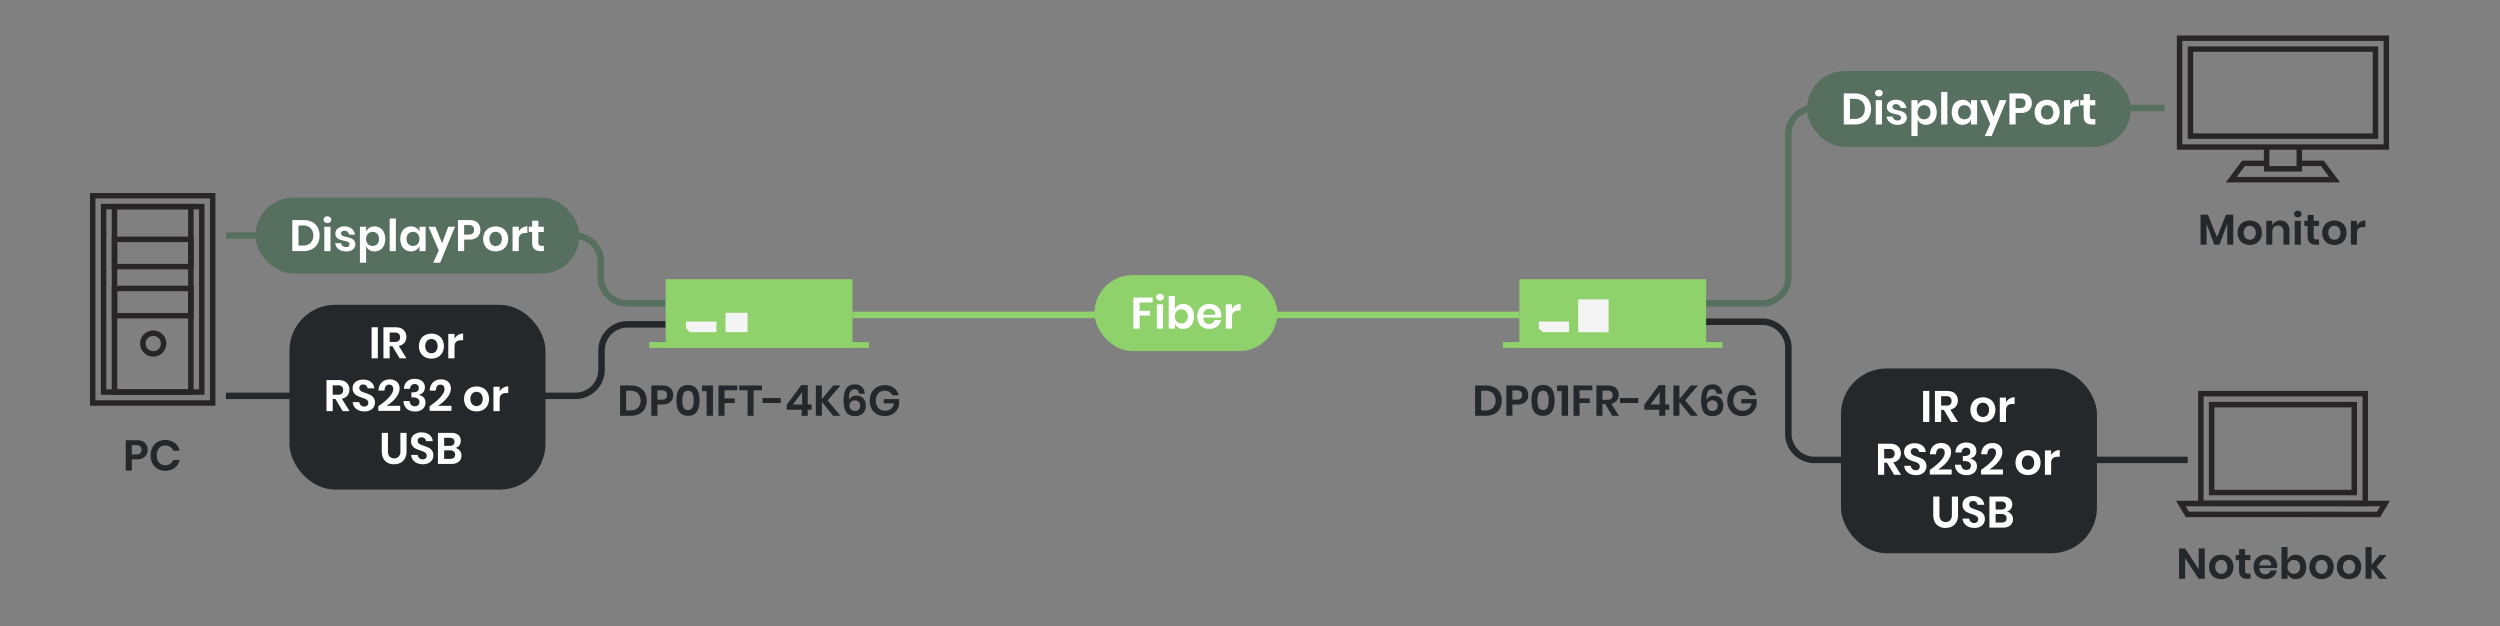 <svg xmlns="http://www.w3.org/2000/svg" xmlns:xlink="http://www.w3.org/1999/xlink" width="1920" height="480.942" viewBox="0 0 1920 480.942">
  <rect x="0" y="0" width="1920" height="480.942" fill="#808080" stroke="none"/>
  <defs>
    <clipPath id="clip-DP01F-4K6G_Diagram_V1.0">
      <rect width="1920" height="480.942"/>
    </clipPath>
  </defs>
  <g id="DP01F-4K6G_Diagram_V1.0" clip-path="url(#clip-DP01F-4K6G_Diagram_V1.0)">
    <g id="圖層_1" data-name="圖層 1">
      <g id="Group_7198" data-name="Group 7198">
        <path id="Path_10004" data-name="Path 10004" d="M1693.248,444.53H1688.6l-10.428-15.841V444.53h-4.653v-23.3h4.653L1688.6,437.2V421.231h4.652Z" fill="#25282a"/>
        <path id="Path_10005" data-name="Path 10005" d="M1710.723,427.138a8.2,8.2,0,0,1,3.348,3.251,10.8,10.8,0,0,1,0,9.982,8.335,8.335,0,0,1-3.348,3.25,10.692,10.692,0,0,1-9.6,0,8.33,8.33,0,0,1-3.349-3.25,10.811,10.811,0,0,1,0-9.982,8.2,8.2,0,0,1,3.349-3.251,10.837,10.837,0,0,1,9.6,0Zm-8.1,4.273a6.521,6.521,0,0,0,0,7.954,4.659,4.659,0,0,0,6.6,0,6.525,6.525,0,0,0,0-7.954,4.662,4.662,0,0,0-6.6,0Z" fill="#25282a"/>
        <path id="Path_10006" data-name="Path 10006" d="M1728.36,440.536v3.994h-2.442a6.757,6.757,0,0,1-4.7-1.486q-1.633-1.485-1.634-4.95v-7.92h-2.541v-3.927h2.541v-4.521h4.653v4.521h4.092v3.927h-4.092v7.986a2.57,2.57,0,0,0,.529,1.848,2.46,2.46,0,0,0,1.781.528Z" fill="#25282a"/>
        <path id="Path_10007" data-name="Path 10007" d="M1748.721,436.28h-13.4a5.037,5.037,0,0,0,1.32,3.6,4.244,4.244,0,0,0,3.036,1.156,4.409,4.409,0,0,0,2.69-.793,3.512,3.512,0,0,0,1.369-2.145h4.917a7.878,7.878,0,0,1-1.551,3.432,8.117,8.117,0,0,1-3.052,2.377,10.462,10.462,0,0,1-8.894-.282,7.978,7.978,0,0,1-3.234-3.25,11.371,11.371,0,0,1,0-9.982,7.856,7.856,0,0,1,3.234-3.251,9.858,9.858,0,0,1,4.752-1.122,9.644,9.644,0,0,1,4.736,1.122,7.907,7.907,0,0,1,3.134,3.086,8.948,8.948,0,0,1,1.106,4.472A8.818,8.818,0,0,1,1748.721,436.28Zm-5.693-5.446a4.468,4.468,0,0,0-3.118-1.155,4.575,4.575,0,0,0-3.168,1.155,4.728,4.728,0,0,0-1.419,3.4h8.877A4.1,4.1,0,0,0,1743.028,430.834Z" fill="#25282a"/>
        <path id="Path_10008" data-name="Path 10008" d="M1767.267,427.138a7.581,7.581,0,0,1,2.887,3.251,12.546,12.546,0,0,1,0,10,7.575,7.575,0,0,1-2.887,3.251,7.859,7.859,0,0,1-4.159,1.122,6.867,6.867,0,0,1-3.943-1.105,6.044,6.044,0,0,1-2.326-2.954v3.829h-4.653V420.11h4.653v9.932a5.963,5.963,0,0,1,2.326-2.937,6.944,6.944,0,0,1,3.943-1.089A7.868,7.868,0,0,1,1767.267,427.138Zm-9.091,4.372a6.127,6.127,0,0,0,0,7.723,5,5,0,0,0,6.978.033,5.436,5.436,0,0,0,1.321-3.878,5.5,5.5,0,0,0-1.321-3.894,4.551,4.551,0,0,0-3.5-1.419A4.6,4.6,0,0,0,1758.176,431.51Z" fill="#25282a"/>
        <path id="Path_10009" data-name="Path 10009" d="M1787.743,427.138a8.215,8.215,0,0,1,3.35,3.251,10.819,10.819,0,0,1,0,9.982,8.346,8.346,0,0,1-3.35,3.25,10.688,10.688,0,0,1-9.6,0,8.326,8.326,0,0,1-3.35-3.25,10.8,10.8,0,0,1,0-9.982,8.2,8.2,0,0,1,3.35-3.251,10.833,10.833,0,0,1,9.6,0Zm-8.1,4.273a6.521,6.521,0,0,0,0,7.954,4.659,4.659,0,0,0,6.6,0,6.521,6.521,0,0,0,0-7.954,4.662,4.662,0,0,0-6.6,0Z" fill="#25282a"/>
        <path id="Path_10010" data-name="Path 10010" d="M1808.863,427.138a8.215,8.215,0,0,1,3.35,3.251,10.812,10.812,0,0,1,0,9.982,8.346,8.346,0,0,1-3.35,3.25,10.69,10.69,0,0,1-9.6,0,8.345,8.345,0,0,1-3.35-3.25,10.811,10.811,0,0,1,0-9.982,8.213,8.213,0,0,1,3.35-3.251,10.835,10.835,0,0,1,9.6,0Zm-8.1,4.273a6.518,6.518,0,0,0,0,7.954,4.658,4.658,0,0,0,6.6,0,6.518,6.518,0,0,0,0-7.954,4.661,4.661,0,0,0-6.6,0Z" fill="#25282a"/>
        <path id="Path_10011" data-name="Path 10011" d="M1827.426,444.53l-6.039-7.987v7.987h-4.654V420.11h4.654v13.727l6.006-7.59h5.51l-7.688,9.108,7.887,9.175Z" fill="#25282a"/>
      </g>
      <g id="Group_7199" data-name="Group 7199">
        <path id="Path_10012" data-name="Path 10012" d="M101.226,352.757V361.4H96.573v-23.3h8.481q4.125,0,6.22,1.98a7.048,7.048,0,0,1,2.1,5.379,6.856,6.856,0,0,1-2.162,5.314,8.794,8.794,0,0,1-6.154,1.979Zm7.424-7.293a3.543,3.543,0,0,0-.957-2.673,4.413,4.413,0,0,0-3.134-.924h-3.333v7.161h3.333Q108.65,349.028,108.65,345.464Z" fill="#25282a"/>
        <path id="Path_10013" data-name="Path 10013" d="M134.16,340.118a10.616,10.616,0,0,1,3.795,6.1h-4.884a6.4,6.4,0,0,0-2.36-2.97,6.678,6.678,0,0,0-3.844-1.089,6.075,6.075,0,0,0-5.643,3.564,10.144,10.144,0,0,0,0,8.019,6.075,6.075,0,0,0,5.643,3.564,6.67,6.67,0,0,0,3.844-1.089,6.4,6.4,0,0,0,2.36-2.97h4.884a10.615,10.615,0,0,1-3.795,6.106,12.56,12.56,0,0,1-13.118.742,10.219,10.219,0,0,1-3.96-4.208,14.209,14.209,0,0,1,0-12.309,10.269,10.269,0,0,1,3.943-4.208,12.588,12.588,0,0,1,13.135.743Z" fill="#25282a"/>
      </g>
      <g id="Group_7200" data-name="Group 7200">
        <path id="Path_10014" data-name="Path 10014" d="M495.253,313.759a10.1,10.1,0,0,1-4.208,4.108,13.733,13.733,0,0,1-6.55,1.469h-8.283v-23.3h8.283a14.006,14.006,0,0,1,6.55,1.436,9.936,9.936,0,0,1,4.208,4.059,13.594,13.594,0,0,1,0,12.226Zm-5.33-.56a8.527,8.527,0,0,0,0-11.122,8.07,8.07,0,0,0-5.824-1.98h-3.234v15.081H484.1A8.074,8.074,0,0,0,489.923,313.2Z" fill="#25282a"/>
        <path id="Path_10015" data-name="Path 10015" d="M504.855,310.69v8.646H500.2v-23.3h8.481q4.125,0,6.22,1.98A7.046,7.046,0,0,1,517,303.4a6.854,6.854,0,0,1-2.162,5.313,8.785,8.785,0,0,1-6.154,1.98Zm7.425-7.293a3.547,3.547,0,0,0-.957-2.673,4.414,4.414,0,0,0-3.135-.924h-3.333v7.161h3.333Q512.28,306.961,512.28,303.4Z" fill="#25282a"/>
        <path id="Path_10016" data-name="Path 10016" d="M519.475,307.49q0-11.814,8.91-11.815,4.718,0,6.8,3.168t2.079,8.647q0,5.51-2.079,8.678t-6.8,3.168Q519.473,319.336,519.475,307.49Zm13.2,0a13.726,13.726,0,0,0-.875-5.5,4.018,4.018,0,0,0-6.864,0,17.816,17.816,0,0,0,0,11.023,4.015,4.015,0,0,0,6.864,0A13.821,13.821,0,0,0,532.675,307.49Z" fill="#25282a"/>
        <path id="Path_10017" data-name="Path 10017" d="M539.175,300.395v-4.357h8.383v23.3h-4.885V300.395Z" fill="#25282a"/>
        <path id="Path_10018" data-name="Path 10018" d="M566.235,296.038v3.7h-9.8v6.236h7.854v3.564h-7.854v9.8h-4.653v-23.3Z" fill="#25282a"/>
        <path id="Path_10019" data-name="Path 10019" d="M585.209,296.038v3.7h-6.435v19.6h-4.652v-19.6h-6.4v-3.7Z" fill="#25282a"/>
        <path id="Path_10020" data-name="Path 10020" d="M599.631,305.641V309.5H585.6v-3.861Z" fill="#25282a"/>
        <path id="Path_10021" data-name="Path 10021" d="M604.218,314.651v-3.862l11.153-15.015h4.983v14.85h3.037v4.027h-3.037v4.685h-4.686v-4.685Zm11.813-13.432-7.061,9.4h7.061Z" fill="#25282a"/>
        <path id="Path_10022" data-name="Path 10022" d="M635.6,307.49l9.866,11.846h-5.643l-8.613-10.659v10.659h-4.652v-23.3h4.652V306.5l8.646-10.461h5.61Z" fill="#25282a"/>
        <path id="Path_10023" data-name="Path 10023" d="M656.324,298.942a3.534,3.534,0,0,0-3.366,2.03q-1.058,2.03-.924,6.353A4.622,4.622,0,0,1,654.1,304.8a6.712,6.712,0,0,1,3.581-.939,6.955,6.955,0,0,1,5.3,2.029,8.027,8.027,0,0,1,1.931,5.758,8.755,8.755,0,0,1-.925,4.093,6.7,6.7,0,0,1-2.755,2.8,8.966,8.966,0,0,1-4.438,1.023q-5.084,0-7-3.151t-1.914-8.7q0-6.367,2.062-9.437t6.683-3.07a7.05,7.05,0,0,1,5.412,2.013,8.32,8.32,0,0,1,2.145,5.148h-4.356Q659.294,298.942,656.324,298.942ZM653.5,314.369a4,4,0,0,0,3.152,1.206,3.833,3.833,0,0,0,2.838-1.057,3.972,3.972,0,0,0,1.056-2.937,4.072,4.072,0,0,0-1.073-3.036,3.936,3.936,0,0,0-2.887-1.055,4.516,4.516,0,0,0-2.938.989,3.442,3.442,0,0,0-1.22,2.838A4.416,4.416,0,0,0,653.5,314.369Z" fill="#25282a"/>
        <path id="Path_10024" data-name="Path 10024" d="M686.519,297.9a9.35,9.35,0,0,1,3.6,5.66h-4.885a5.54,5.54,0,0,0-2.194-2.526,6.542,6.542,0,0,0-3.547-.94,6.824,6.824,0,0,0-3.564.925,6.233,6.233,0,0,0-2.409,2.639,8.889,8.889,0,0,0-.858,4.027,7.909,7.909,0,0,0,1.963,5.709,7.086,7.086,0,0,0,5.362,2.045,6.543,6.543,0,0,0,4.307-1.485,6.9,6.9,0,0,0,2.327-4.125H678.73V306.5h11.782v4.488a10.967,10.967,0,0,1-1.931,4.257,10.385,10.385,0,0,1-3.762,3.119,11.689,11.689,0,0,1-5.329,1.171,11.967,11.967,0,0,1-6.055-1.5,10.344,10.344,0,0,1-4.06-4.191,13.907,13.907,0,0,1,0-12.309,10.486,10.486,0,0,1,4.043-4.208,11.786,11.786,0,0,1,6.039-1.518A11.476,11.476,0,0,1,686.519,297.9Z" fill="#25282a"/>
      </g>
      <g id="Group_7201" data-name="Group 7201">
        <rect id="Rectangle_4106" data-name="Rectangle 4106" width="512.1" height="5" transform="translate(654.73 239.349)" fill="#8fd16a"/>
      </g>
      <g id="Group_7204" data-name="Group 7204">
        <g id="Group_7202" data-name="Group 7202">
          <rect id="Rectangle_4107" data-name="Rectangle 4107" width="140.422" height="58.325" rx="29.162" transform="translate(840.569 211.282)" fill="#8fd16a"/>
        </g>
        <g id="CAT5e-2" style="isolation: isolate">
          <g id="Group_7203" data-name="Group 7203" style="isolation: isolate">
            <path id="Path_10025" data-name="Path 10025" d="M885.268,228.519V232.3H875.23v6.387h8.043v3.649H875.23v10.037h-4.764V228.519Z" fill="#fff"/>
            <path id="Path_10026" data-name="Path 10026" d="M888.748,226.407a3.481,3.481,0,0,1,4.258,0,2.406,2.406,0,0,1,.811,1.876,2.366,2.366,0,0,1-.811,1.841,3.481,3.481,0,0,1-4.258,0,2.362,2.362,0,0,1-.811-1.841A2.4,2.4,0,0,1,888.748,226.407Zm4.494,7.249v18.721h-4.764V233.656Z" fill="#fff"/>
            <path id="Path_10027" data-name="Path 10027" d="M913.011,234.568a7.764,7.764,0,0,1,2.957,3.329,12.837,12.837,0,0,1,0,10.239,7.759,7.759,0,0,1-2.957,3.329,8.043,8.043,0,0,1-4.258,1.149,7.031,7.031,0,0,1-4.038-1.132,6.194,6.194,0,0,1-2.382-3.025v3.92h-4.765V227.37h4.765v10.171a6.11,6.11,0,0,1,2.382-3.007,7.115,7.115,0,0,1,4.038-1.115A8.043,8.043,0,0,1,913.011,234.568Zm-9.31,4.477a6.277,6.277,0,0,0,0,7.908,5.122,5.122,0,0,0,7.148.034,5.569,5.569,0,0,0,1.351-3.971,5.627,5.627,0,0,0-1.351-3.987,4.666,4.666,0,0,0-3.582-1.454A4.718,4.718,0,0,0,903.7,239.045Z" fill="#fff"/>
            <path id="Path_10028" data-name="Path 10028" d="M937.849,243.929h-13.72a5.158,5.158,0,0,0,1.351,3.683,4.35,4.35,0,0,0,3.11,1.183,4.512,4.512,0,0,0,2.754-.811,3.592,3.592,0,0,0,1.4-2.2h5.035a8.055,8.055,0,0,1-1.588,3.515,8.294,8.294,0,0,1-3.126,2.433,10.706,10.706,0,0,1-9.107-.287,8.205,8.205,0,0,1-3.312-3.329,11.641,11.641,0,0,1,0-10.222,8.068,8.068,0,0,1,3.312-3.329,10.081,10.081,0,0,1,4.866-1.149,9.868,9.868,0,0,1,4.85,1.149,8.1,8.1,0,0,1,3.21,3.16,9.247,9.247,0,0,1,.963,6.2Zm-5.829-5.576a4.578,4.578,0,0,0-3.194-1.183,4.684,4.684,0,0,0-3.244,1.183,4.845,4.845,0,0,0-1.453,3.48h9.091A4.2,4.2,0,0,0,932.02,238.353Z" fill="#fff"/>
            <path id="Path_10029" data-name="Path 10029" d="M948.933,234.416a7.362,7.362,0,0,1,3.852-1.031v5.1H951.4q-5.238,0-5.237,4.865v9.023H941.4V233.656h4.765v3.582A7.828,7.828,0,0,1,948.933,234.416Z" fill="#fff"/>
          </g>
        </g>
      </g>
      <g id="Group_7205" data-name="Group 7205">
        <path id="Path_10030" data-name="Path 10030" d="M1715.128,164.855v23.034h-4.62V171.818l-5.906,16.071h-4.027l-5.907-16.006v16.006h-4.652V164.855h5.642l7,17.325,6.864-17.325Z" fill="#25282a"/>
        <path id="Path_10031" data-name="Path 10031" d="M1732.6,170.5a8.207,8.207,0,0,1,3.349,3.251,10.814,10.814,0,0,1,0,9.983,8.351,8.351,0,0,1-3.349,3.25,10.7,10.7,0,0,1-9.6,0,8.359,8.359,0,0,1-3.35-3.25,10.821,10.821,0,0,1,0-9.983A8.214,8.214,0,0,1,1723,170.5a10.837,10.837,0,0,1,9.6,0Zm-8.1,4.274a6.516,6.516,0,0,0,0,7.953,4.659,4.659,0,0,0,6.6,0,6.52,6.52,0,0,0,0-7.953,4.662,4.662,0,0,0-6.6,0Z" fill="#25282a"/>
        <path id="Path_10032" data-name="Path 10032" d="M1756.41,171.421a8.4,8.4,0,0,1,1.881,5.841v10.627h-4.619v-10.1a4.773,4.773,0,0,0-1.122-3.381,3.989,3.989,0,0,0-3.07-1.206,4.1,4.1,0,0,0-3.167,1.288,5.253,5.253,0,0,0-1.188,3.7v9.7h-4.653V169.607h4.653v3.663a5.813,5.813,0,0,1,2.393-2.888,7.107,7.107,0,0,1,3.843-1.04A6.472,6.472,0,0,1,1756.41,171.421Z" fill="#25282a"/>
        <path id="Path_10033" data-name="Path 10033" d="M1762.647,162.528a3.4,3.4,0,0,1,4.158,0,2.348,2.348,0,0,1,.793,1.832,2.314,2.314,0,0,1-.793,1.8,3.407,3.407,0,0,1-4.158,0,2.313,2.313,0,0,1-.792-1.8A2.347,2.347,0,0,1,1762.647,162.528Zm4.389,7.079v18.282h-4.653V169.607Z" fill="#25282a"/>
        <path id="Path_10034" data-name="Path 10034" d="M1781.028,183.9v3.993h-2.442a6.76,6.76,0,0,1-4.7-1.485q-1.633-1.487-1.634-4.951v-7.919h-2.541v-3.927h2.541v-4.522h4.653v4.522h4.092v3.927H1776.9v7.986a2.567,2.567,0,0,0,.529,1.847,2.46,2.46,0,0,0,1.781.529Z" fill="#25282a"/>
        <path id="Path_10035" data-name="Path 10035" d="M1797.61,170.5a8.207,8.207,0,0,1,3.35,3.251,10.813,10.813,0,0,1,0,9.983,8.352,8.352,0,0,1-3.35,3.25,10.7,10.7,0,0,1-9.6,0,8.346,8.346,0,0,1-3.35-3.25,10.814,10.814,0,0,1,0-9.983,8.2,8.2,0,0,1,3.35-3.251,10.833,10.833,0,0,1,9.6,0Zm-8.1,4.274a6.52,6.52,0,0,0,0,7.953,4.659,4.659,0,0,0,6.6,0,6.52,6.52,0,0,0,0-7.953,4.662,4.662,0,0,0-6.6,0Z" fill="#25282a"/>
        <path id="Path_10036" data-name="Path 10036" d="M1812.84,170.349a7.189,7.189,0,0,1,3.762-1.007v4.983h-1.354q-5.115,0-5.114,4.752v8.812h-4.654V169.607h4.654v3.5A7.641,7.641,0,0,1,1812.84,170.349Z" fill="#25282a"/>
      </g>
      <g id="Group_7208" data-name="Group 7208">
        <g id="Group_7206" data-name="Group 7206">
          <path id="Path_10037" data-name="Path 10037" d="M1834.8,115.012V27.254h-162.98v87.758h66.864v8.358h-16.716l-12.537,16.715h87.758L1784.65,123.37h-16.716v-8.358Zm-91.937,0h20.9v12.537h-20.9Zm39.7,12.537,6.268,8.357h-71.042l6.268-8.357h14.627v4.178h29.252v-4.178Zm-16.716-16.716H1676v-79.4h154.622v79.4Z" fill="#272525"/>
        </g>
        <g id="Group_7207" data-name="Group 7207">
          <path id="Path_10038" data-name="Path 10038" d="M1826.44,35.611H1680.176v71.043H1826.44Zm-4.179,66.864H1684.355V39.79h137.906Z" fill="#272525"/>
        </g>
      </g>
      <g id="Group_7211" data-name="Group 7211">
        <g id="Group_7209" data-name="Group 7209">
          <path id="Path_10039" data-name="Path 10039" d="M441.978,306.5H173.443v-5H441.978a17.52,17.52,0,0,0,17.5-17.5V269.075a22.525,22.525,0,0,1,22.5-22.5h29.315v5H481.978a17.52,17.52,0,0,0-17.5,17.5V284A22.526,22.526,0,0,1,441.978,306.5Z" fill="#25282a"/>
        </g>
        <g id="Group_7210" data-name="Group 7210">
          <path id="Path_10040" data-name="Path 10040" d="M510.767,235.439H481.452a22.526,22.526,0,0,1-22.5-22.5V200.916a17.52,17.52,0,0,0-17.5-17.5h-267.9v-5h267.9a22.526,22.526,0,0,1,22.5,22.5v12.023a17.52,17.52,0,0,0,17.5,17.5h29.315Z" fill="#566f5e"/>
        </g>
      </g>
      <g id="Group_7214" data-name="Group 7214">
        <g id="Group_7212" data-name="Group 7212">
          <path id="Path_10041" data-name="Path 10041" d="M1353.467,235.439h-43.316v-5h43.316a17.521,17.521,0,0,0,17.5-17.5V102.914a22.526,22.526,0,0,1,22.5-22.5h268.9v5h-268.9a17.52,17.52,0,0,0-17.5,17.5V212.939A22.526,22.526,0,0,1,1353.467,235.439Z" fill="#566f5e"/>
        </g>
        <g id="Group_7213" data-name="Group 7213">
          <path id="Path_10042" data-name="Path 10042" d="M1680.153,355.7H1393.467a22.526,22.526,0,0,1-22.5-22.5v-66.12a17.52,17.52,0,0,0-17.5-17.5h-43.316v-5h43.316a22.526,22.526,0,0,1,22.5,22.5V333.2a17.52,17.52,0,0,0,17.5,17.5h286.686Z" fill="#25282a"/>
        </g>
      </g>
      <g id="Group_7215" data-name="Group 7215">
        <path id="Path_10043" data-name="Path 10043" d="M1151.926,313.759a10.1,10.1,0,0,1-4.207,4.108,13.74,13.74,0,0,1-6.551,1.469h-8.283v-23.3h8.283a14.012,14.012,0,0,1,6.551,1.436,9.939,9.939,0,0,1,4.207,4.059,13.594,13.594,0,0,1,0,12.226Zm-5.329-.56a8.53,8.53,0,0,0,0-11.122,8.076,8.076,0,0,0-5.826-1.98h-3.233v15.081h3.233A8.08,8.08,0,0,0,1146.6,313.2Z" fill="#25282a"/>
        <path id="Path_10044" data-name="Path 10044" d="M1161.528,310.69v8.646h-4.652v-23.3h8.48q4.125,0,6.221,1.98a7.043,7.043,0,0,1,2.1,5.379,6.857,6.857,0,0,1-2.161,5.313,8.788,8.788,0,0,1-6.156,1.98Zm7.425-7.293a3.543,3.543,0,0,0-.957-2.673,4.417,4.417,0,0,0-3.135-.924h-3.333v7.161h3.333Q1168.954,306.961,1168.953,303.4Z" fill="#25282a"/>
        <path id="Path_10045" data-name="Path 10045" d="M1176.147,307.49q0-11.814,8.911-11.815,4.718,0,6.8,3.168t2.08,8.647q0,5.51-2.08,8.678t-6.8,3.168Q1176.146,319.336,1176.147,307.49Zm13.2,0a13.726,13.726,0,0,0-.875-5.5,4.018,4.018,0,0,0-6.864,0,17.8,17.8,0,0,0,0,11.023,4.015,4.015,0,0,0,6.864,0A13.821,13.821,0,0,0,1189.348,307.49Z" fill="#25282a"/>
        <path id="Path_10046" data-name="Path 10046" d="M1195.849,300.395v-4.357h8.381v23.3h-4.883V300.395Z" fill="#25282a"/>
        <path id="Path_10047" data-name="Path 10047" d="M1222.908,296.038v3.7h-9.8v6.236h7.854v3.564h-7.854v9.8h-4.653v-23.3Z" fill="#25282a"/>
        <path id="Path_10048" data-name="Path 10048" d="M1238.187,319.336l-5.445-9.075h-2.047v9.075h-4.652v-23.3h8.877q4.059,0,6.187,1.98a7.429,7.429,0,0,1,.661,9.637,7.261,7.261,0,0,1-4.242,2.376l5.809,9.3Zm-7.492-12.275h3.828q3.995,0,3.994-3.531a3.482,3.482,0,0,0-.974-2.624,4.207,4.207,0,0,0-3.02-.941h-3.828Z" fill="#25282a"/>
        <path id="Path_10049" data-name="Path 10049" d="M1258.218,305.641V309.5h-14.026v-3.861Z" fill="#25282a"/>
        <path id="Path_10050" data-name="Path 10050" d="M1262.805,314.651v-3.862l11.153-15.015h4.983v14.85h3.037v4.027h-3.037v4.685h-4.685v-4.685Zm11.813-13.432-7.061,9.4h7.061Z" fill="#25282a"/>
        <path id="Path_10051" data-name="Path 10051" d="M1294.188,307.49l9.867,11.846h-5.644l-8.613-10.659v10.659h-4.652v-23.3h4.652V306.5l8.646-10.461h5.611Z" fill="#25282a"/>
        <path id="Path_10052" data-name="Path 10052" d="M1314.91,298.942a3.533,3.533,0,0,0-3.365,2.03q-1.058,2.03-.924,6.353a4.625,4.625,0,0,1,2.063-2.526,6.707,6.707,0,0,1,3.58-.939,6.96,6.96,0,0,1,5.3,2.029,8.026,8.026,0,0,1,1.929,5.758,8.755,8.755,0,0,1-.924,4.093,6.7,6.7,0,0,1-2.755,2.8,8.966,8.966,0,0,1-4.438,1.023q-5.084,0-7-3.151t-1.914-8.7q0-6.367,2.062-9.437t6.682-3.07a7.048,7.048,0,0,1,5.412,2.013,8.321,8.321,0,0,1,2.146,5.148h-4.357Q1317.882,298.942,1314.91,298.942Zm-2.821,15.427a4,4,0,0,0,3.151,1.206,3.83,3.83,0,0,0,2.838-1.057,3.969,3.969,0,0,0,1.057-2.937,4.076,4.076,0,0,0-1.072-3.036,3.938,3.938,0,0,0-2.888-1.055,4.516,4.516,0,0,0-2.938.989,3.445,3.445,0,0,0-1.22,2.838A4.416,4.416,0,0,0,1312.089,314.369Z" fill="#25282a"/>
        <path id="Path_10053" data-name="Path 10053" d="M1345.1,297.9a9.347,9.347,0,0,1,3.6,5.66h-4.885a5.546,5.546,0,0,0-2.194-2.526,6.546,6.546,0,0,0-3.548-.94,6.827,6.827,0,0,0-3.563.925,6.234,6.234,0,0,0-2.409,2.639,8.889,8.889,0,0,0-.858,4.027,7.91,7.91,0,0,0,1.963,5.709,7.086,7.086,0,0,0,5.362,2.045,6.543,6.543,0,0,0,4.307-1.485,6.9,6.9,0,0,0,2.327-4.125h-7.888V306.5H1349.1v4.488a10.966,10.966,0,0,1-1.931,4.257,10.384,10.384,0,0,1-3.762,3.119,11.694,11.694,0,0,1-5.33,1.171,11.972,11.972,0,0,1-6.055-1.5,10.341,10.341,0,0,1-4.059-4.191,13.906,13.906,0,0,1,0-12.309,10.485,10.485,0,0,1,4.043-4.208,11.789,11.789,0,0,1,6.039-1.518A11.471,11.471,0,0,1,1345.1,297.9Z" fill="#25282a"/>
      </g>
      <g id="Group_7218" data-name="Group 7218">
        <g id="Group_7216" data-name="Group 7216">
          <rect id="Rectangle_4108" data-name="Rectangle 4108" width="248.83" height="58.325" rx="29.162" transform="translate(1387.744 54.507)" fill="#566f5e"/>
        </g>
        <g id="CAT5e-2-2" data-name="CAT5e-2" style="isolation: isolate">
          <g id="Group_7217" data-name="Group 7217" style="isolation: isolate">
            <path id="Path_10054" data-name="Path 10054" d="M1435.516,89.89a10.346,10.346,0,0,1-4.309,4.207,14.067,14.067,0,0,1-6.707,1.5h-8.482V71.743h8.482a14.339,14.339,0,0,1,6.707,1.47,10.172,10.172,0,0,1,4.309,4.156,13.922,13.922,0,0,1,0,12.521Zm-5.457-.574a7.5,7.5,0,0,0,2.112-5.678,7.545,7.545,0,0,0-2.112-5.711,8.267,8.267,0,0,0-5.965-2.027h-3.312V91.343h3.312A8.272,8.272,0,0,0,1430.059,89.316Z" fill="#fff"/>
            <path id="Path_10055" data-name="Path 10055" d="M1440.855,69.631a3.485,3.485,0,0,1,4.258,0,2.4,2.4,0,0,1,.811,1.876,2.362,2.362,0,0,1-.811,1.841,3.481,3.481,0,0,1-4.258,0,2.362,2.362,0,0,1-.811-1.841A2.4,2.4,0,0,1,1440.855,69.631Zm4.495,7.249V95.6h-4.765V76.88Z" fill="#fff"/>
            <path id="Path_10056" data-name="Path 10056" d="M1461.6,78.367a7.461,7.461,0,0,1,2.568,4.6h-4.46a3.712,3.712,0,0,0-1.217-2.162,3.656,3.656,0,0,0-2.467-.811,2.833,2.833,0,0,0-1.892.574,1.937,1.937,0,0,0-.676,1.554,1.582,1.582,0,0,0,.541,1.251,3.893,3.893,0,0,0,1.352.744q.81.27,2.331.641a24.316,24.316,0,0,1,3.464,1,5.746,5.746,0,0,1,2.3,1.657,4.562,4.562,0,0,1,.963,3.058,4.722,4.722,0,0,1-1.876,3.886,7.91,7.91,0,0,1-5.052,1.487,9.546,9.546,0,0,1-5.846-1.639,6.887,6.887,0,0,1-2.669-4.681h4.561a3.087,3.087,0,0,0,1.217,2.18,4.405,4.405,0,0,0,2.737.794,2.65,2.65,0,0,0,1.859-.591,1.994,1.994,0,0,0,.642-1.538,1.7,1.7,0,0,0-.557-1.318,3.779,3.779,0,0,0-1.386-.777q-.829-.27-2.349-.642a26.328,26.328,0,0,1-3.4-.963,5.431,5.431,0,0,1-2.231-1.572,4.41,4.41,0,0,1-.928-2.974,4.867,4.867,0,0,1,1.858-3.953,7.886,7.886,0,0,1,5.137-1.521A8.258,8.258,0,0,1,1461.6,78.367Z" fill="#fff"/>
            <path id="Path_10057" data-name="Path 10057" d="M1483.4,77.792a7.762,7.762,0,0,1,2.957,3.328,12.84,12.84,0,0,1,0,10.24,7.765,7.765,0,0,1-2.957,3.329,8.04,8.04,0,0,1-4.257,1.149,7.022,7.022,0,0,1-4.039-1.133,6.175,6.175,0,0,1-2.382-3.024v12.842h-4.765V76.88h4.765v3.886a6.092,6.092,0,0,1,2.382-3.008,7.114,7.114,0,0,1,4.039-1.115A8.049,8.049,0,0,1,1483.4,77.792Zm-9.31,4.478a6.275,6.275,0,0,0,0,7.907,5.121,5.121,0,0,0,7.147.034,5.558,5.558,0,0,0,1.352-3.97,5.623,5.623,0,0,0-1.352-3.988,4.658,4.658,0,0,0-3.582-1.453A4.709,4.709,0,0,0,1474.09,82.27Z" fill="#fff"/>
            <path id="Path_10058" data-name="Path 10058" d="M1495.565,70.594V95.6H1490.8V70.594Z" fill="#fff"/>
            <path id="Path_10059" data-name="Path 10059" d="M1511.279,77.758a6.084,6.084,0,0,1,2.4,3.008V76.88h4.731V95.6h-4.731v-3.92a6.166,6.166,0,0,1-2.4,3.024,7.105,7.105,0,0,1-4.054,1.133,8.035,8.035,0,0,1-4.258-1.149,7.751,7.751,0,0,1-2.957-3.329,12.839,12.839,0,0,1,0-10.24,7.748,7.748,0,0,1,2.957-3.328,8.044,8.044,0,0,1,4.258-1.149A7.2,7.2,0,0,1,1511.279,77.758Zm-6.15,4.495a5.627,5.627,0,0,0-1.352,3.988,5.563,5.563,0,0,0,1.352,3.97,5.121,5.121,0,0,0,7.147-.034,6.272,6.272,0,0,0,0-7.907,4.712,4.712,0,0,0-3.565-1.47A4.659,4.659,0,0,0,1505.129,82.253Z" fill="#fff"/>
            <path id="Path_10060" data-name="Path 10060" d="M1525.945,76.88l5.1,12.706,4.731-12.706h5.239l-11.456,27.643h-5.273l4.225-9.463-7.874-18.18Z" fill="#fff"/>
            <path id="Path_10061" data-name="Path 10061" d="M1548.012,86.747V95.6h-4.765V71.743h8.685q4.224,0,6.37,2.028a7.216,7.216,0,0,1,2.146,5.508,7.018,7.018,0,0,1-2.214,5.441,9,9,0,0,1-6.3,2.027Zm7.6-7.468a3.632,3.632,0,0,0-.979-2.737,4.519,4.519,0,0,0-3.21-.946h-3.414v7.333h3.414Q1555.615,82.929,1555.615,79.279Z" fill="#fff"/>
            <path id="Path_10062" data-name="Path 10062" d="M1577.125,77.792a8.413,8.413,0,0,1,3.43,3.328,10.126,10.126,0,0,1,1.25,5.121,10.023,10.023,0,0,1-1.25,5.1,8.555,8.555,0,0,1-3.43,3.329,10.95,10.95,0,0,1-9.834,0,8.549,8.549,0,0,1-3.43-3.329,10.012,10.012,0,0,1-1.251-5.1,10.115,10.115,0,0,1,1.251-5.121,8.406,8.406,0,0,1,3.43-3.328,11.1,11.1,0,0,1,9.834,0Zm-8.3,4.376a6.68,6.68,0,0,0,0,8.145,4.774,4.774,0,0,0,6.759,0,6.676,6.676,0,0,0,0-8.145,4.774,4.774,0,0,0-6.759,0Z" fill="#fff"/>
            <path id="Path_10063" data-name="Path 10063" d="M1592.721,77.64a7.356,7.356,0,0,1,3.851-1.03v5.1h-1.384q-5.24,0-5.239,4.866V95.6h-4.764V76.88h4.764v3.582A7.823,7.823,0,0,1,1592.721,77.64Z" fill="#fff"/>
            <path id="Path_10064" data-name="Path 10064" d="M1609.211,91.512V95.6h-2.5a6.917,6.917,0,0,1-4.816-1.521q-1.674-1.52-1.672-5.068V80.9h-2.6V76.88h2.6V72.25h4.764v4.63h4.191V80.9h-4.191v8.178a2.637,2.637,0,0,0,.54,1.892,2.524,2.524,0,0,0,1.826.541Z" fill="#fff"/>
          </g>
        </g>
      </g>
      <g id="Group_7221" data-name="Group 7221">
        <g id="Group_7219" data-name="Group 7219">
          <rect id="Rectangle_4109" data-name="Rectangle 4109" width="196.585" height="141.9" rx="34.999" transform="translate(1413.866 282.998)" fill="#25282a"/>
        </g>
        <g id="CAT5e-2-3" data-name="CAT5e-2" style="isolation: isolate">
          <g id="Group_7220" data-name="Group 7220" style="isolation: isolate">
            <path id="Path_10065" data-name="Path 10065" d="M1481.7,300.235v23.857h-4.764V300.235Z" fill="#fff"/>
            <path id="Path_10066" data-name="Path 10066" d="M1498.467,324.092l-5.576-9.293H1490.8v9.293h-4.765V300.235h9.09q4.158,0,6.337,2.027a7.6,7.6,0,0,1,.676,9.867,7.423,7.423,0,0,1-4.343,2.434l5.947,9.529Zm-7.671-12.57h3.92q4.088,0,4.089-3.616a3.562,3.562,0,0,0-1-2.687,4.31,4.31,0,0,0-3.093-.963h-3.92Z" fill="#fff"/>
            <path id="Path_10067" data-name="Path 10067" d="M1527.782,306.284a8.406,8.406,0,0,1,3.43,3.328,11.066,11.066,0,0,1,0,10.222,8.548,8.548,0,0,1-3.43,3.329,10.959,10.959,0,0,1-9.834,0,8.549,8.549,0,0,1-3.43-3.329,11.074,11.074,0,0,1,0-10.222,8.406,8.406,0,0,1,3.43-3.328,11.087,11.087,0,0,1,9.834,0Zm-8.3,4.375a6.68,6.68,0,0,0,0,8.145,4.773,4.773,0,0,0,6.758,0,6.676,6.676,0,0,0,0-8.145,4.773,4.773,0,0,0-6.758,0Z" fill="#fff"/>
            <path id="Path_10068" data-name="Path 10068" d="M1543.378,306.131a7.368,7.368,0,0,1,3.852-1.03v5.1h-1.385q-5.238,0-5.239,4.867v9.022h-4.764V305.371h4.764v3.582A7.847,7.847,0,0,1,1543.378,306.131Z" fill="#fff"/>
            <path id="Path_10069" data-name="Path 10069" d="M1454.723,364.644l-5.577-9.293h-2.095v9.293h-4.765V340.786h9.091q4.155,0,6.336,2.028a7.6,7.6,0,0,1,.676,9.867,7.426,7.426,0,0,1-4.342,2.434l5.947,9.529Zm-7.672-12.571h3.92q4.089,0,4.09-3.616a3.557,3.557,0,0,0-1-2.686,4.308,4.308,0,0,0-3.092-.964h-3.92Z" fill="#fff"/>
            <path id="Path_10070" data-name="Path 10070" d="M1478.58,361.485a6.551,6.551,0,0,1-2.7,2.466,9.359,9.359,0,0,1-4.359.93,11.322,11.322,0,0,1-4.529-.862,7.646,7.646,0,0,1-3.194-2.484,7.166,7.166,0,0,1-1.368-3.785h5.069a3.864,3.864,0,0,0,1.166,2.416,3.651,3.651,0,0,0,2.652.963,3.083,3.083,0,0,0,2.282-.794,2.765,2.765,0,0,0,.794-2.044,2.675,2.675,0,0,0-.642-1.841,4.683,4.683,0,0,0-1.623-1.166q-.979-.439-2.7-1.014a26.781,26.781,0,0,1-3.65-1.471,6.733,6.733,0,0,1-2.416-2.111,6.05,6.05,0,0,1-1-3.616,5.883,5.883,0,0,1,2.213-4.85,9.1,9.1,0,0,1,5.864-1.773,9.289,9.289,0,0,1,6.032,1.824,6.9,6.9,0,0,1,2.552,4.866h-5.137a3.574,3.574,0,0,0-1.082-2.111,3.352,3.352,0,0,0-2.4-.828,3.162,3.162,0,0,0-2.129.692,2.822,2.822,0,0,0-.186,3.751,4.767,4.767,0,0,0,1.589,1.133,25.754,25.754,0,0,0,2.619.979,34.788,34.788,0,0,1,3.733,1.521,6.563,6.563,0,0,1,2.451,2.129,6.261,6.261,0,0,1,1.013,3.717A6.477,6.477,0,0,1,1478.58,361.485Z" fill="#fff"/>
            <path id="Path_10071" data-name="Path 10071" d="M1493.55,347.713a3.784,3.784,0,0,0-.761-2.5,2.926,2.926,0,0,0-2.382-.912q-3.345,0-3.548,4.562h-4.63a8.894,8.894,0,0,1,2.569-6.4,8.482,8.482,0,0,1,5.981-2.179,7.822,7.822,0,0,1,5.66,1.909,6.739,6.739,0,0,1,1.977,5.086,9.883,9.883,0,0,1-1.47,5.018,20.341,20.341,0,0,1-3.734,4.629,29.369,29.369,0,0,1-4.765,3.633h10.443v3.887h-16.8v-3.549Q1493.549,352.952,1493.55,347.713Z" fill="#fff"/>
            <path id="Path_10072" data-name="Path 10072" d="M1514.315,340.719a6.071,6.071,0,0,1,2.636,2.331,6.3,6.3,0,0,1,.9,3.312,5.614,5.614,0,0,1-1.25,3.768,5.321,5.321,0,0,1-3.312,1.808v.169q5,1.486,5,5.88a6.477,6.477,0,0,1-2.061,4.984,8.236,8.236,0,0,1-5.813,1.91,9.587,9.587,0,0,1-6.352-1.977,8.086,8.086,0,0,1-2.636-5.964h4.663a4.614,4.614,0,0,0,1.2,2.888,3.877,3.877,0,0,0,2.923,1.065,3.458,3.458,0,0,0,2.534-.9,3.139,3.139,0,0,0,.912-2.348,3.009,3.009,0,0,0-1.317-2.636,6.835,6.835,0,0,0-3.886-.912h-.98v-3.887h.98q4.729.069,4.731-3.277a3.05,3.05,0,0,0-.845-2.281,3.143,3.143,0,0,0-2.3-.829,3.423,3.423,0,0,0-2.5.963,4.069,4.069,0,0,0-1.115,2.687h-4.663a7.861,7.861,0,0,1,2.365-5.626,8.586,8.586,0,0,1,6.016-1.978A9.476,9.476,0,0,1,1514.315,340.719Z" fill="#fff"/>
            <path id="Path_10073" data-name="Path 10073" d="M1532.919,347.713a3.789,3.789,0,0,0-.761-2.5,2.929,2.929,0,0,0-2.383-.912q-3.345,0-3.547,4.562h-4.63a8.894,8.894,0,0,1,2.568-6.4,8.483,8.483,0,0,1,5.981-2.179,7.823,7.823,0,0,1,5.661,1.909,6.743,6.743,0,0,1,1.977,5.086,9.874,9.874,0,0,1-1.471,5.018,20.336,20.336,0,0,1-3.733,4.629,29.411,29.411,0,0,1-4.765,3.633h10.442v3.887h-16.8v-3.549Q1532.918,352.952,1532.919,347.713Z" fill="#fff"/>
            <path id="Path_10074" data-name="Path 10074" d="M1562.437,346.835a8.415,8.415,0,0,1,3.429,3.328,10.126,10.126,0,0,1,1.251,5.121,10.022,10.022,0,0,1-1.251,5.1,8.552,8.552,0,0,1-3.429,3.329,10.95,10.95,0,0,1-9.834,0,8.551,8.551,0,0,1-3.431-3.329,10.022,10.022,0,0,1-1.25-5.1,10.125,10.125,0,0,1,1.25-5.121,8.415,8.415,0,0,1,3.431-3.328,11.1,11.1,0,0,1,9.834,0Zm-8.3,4.376a6.676,6.676,0,0,0,0,8.145,4.772,4.772,0,0,0,6.757,0,6.676,6.676,0,0,0,0-8.145,4.772,4.772,0,0,0-6.757,0Z" fill="#fff"/>
            <path id="Path_10075" data-name="Path 10075" d="M1578.032,346.683a7.363,7.363,0,0,1,3.853-1.03v5.1H1580.5q-5.238,0-5.238,4.866v9.023H1570.5V345.922h4.765V349.5A7.833,7.833,0,0,1,1578.032,346.683Z" fill="#fff"/>
            <path id="Path_10076" data-name="Path 10076" d="M1489.478,381.338v13.99a6.21,6.21,0,0,0,1.233,4.207,5.189,5.189,0,0,0,7.1,0,6.21,6.21,0,0,0,1.233-4.207v-13.99h4.731v13.99a11.63,11.63,0,0,1-1.233,5.593,7.946,7.946,0,0,1-3.414,3.4,10.708,10.708,0,0,1-4.95,1.115,9.273,9.273,0,0,1-6.861-2.568q-2.566-2.566-2.568-7.536v-13.99Z" fill="#fff"/>
            <path id="Path_10077" data-name="Path 10077" d="M1523.439,402.036a6.534,6.534,0,0,1-2.7,2.467,9.366,9.366,0,0,1-4.359.929,11.321,11.321,0,0,1-4.528-.861,7.668,7.668,0,0,1-3.194-2.484,7.159,7.159,0,0,1-1.368-3.785h5.068a3.877,3.877,0,0,0,1.166,2.416,3.654,3.654,0,0,0,2.653.964,3.089,3.089,0,0,0,2.281-.8,2.768,2.768,0,0,0,.8-2.044,2.68,2.68,0,0,0-.643-1.842,4.675,4.675,0,0,0-1.622-1.166q-.979-.439-2.7-1.013a26.735,26.735,0,0,1-3.649-1.47,6.758,6.758,0,0,1-2.417-2.112,6.051,6.051,0,0,1-1-3.617,5.88,5.88,0,0,1,2.214-4.849A9.093,9.093,0,0,1,1515.3,381a9.287,9.287,0,0,1,6.032,1.825,6.886,6.886,0,0,1,2.551,4.866h-5.137a3.58,3.58,0,0,0-1.081-2.113,3.367,3.367,0,0,0-2.4-.827,3.169,3.169,0,0,0-2.129.693,2.822,2.822,0,0,0-.186,3.751,4.756,4.756,0,0,0,1.588,1.131,26.062,26.062,0,0,0,2.619.981,35.2,35.2,0,0,1,3.735,1.52,6.592,6.592,0,0,1,2.449,2.129,6.253,6.253,0,0,1,1.015,3.718A6.461,6.461,0,0,1,1523.439,402.036Z" fill="#fff"/>
            <path id="Path_10078" data-name="Path 10078" d="M1544.645,394.94a5.8,5.8,0,0,1,1.3,3.767,5.955,5.955,0,0,1-2.009,4.748,8.663,8.663,0,0,1-5.831,1.741h-10.239V381.338H1537.9a8.582,8.582,0,0,1,5.56,1.588,5.442,5.442,0,0,1,1.943,4.461,5.558,5.558,0,0,1-1.166,3.649,5.414,5.414,0,0,1-3.058,1.859A5.79,5.79,0,0,1,1544.645,394.94Zm-12.014-3.6h4.292a4.085,4.085,0,0,0,2.721-.794,2.833,2.833,0,0,0,.928-2.28,2.914,2.914,0,0,0-.912-2.3,4.132,4.132,0,0,0-2.805-.81h-4.224Zm7.434,9.142a2.938,2.938,0,0,0,1.015-2.416,3.015,3.015,0,0,0-1.031-2.45,4.435,4.435,0,0,0-2.923-.862h-4.495v6.556h4.528A4.486,4.486,0,0,0,1540.065,400.482Z" fill="#fff"/>
          </g>
        </g>
      </g>
      <g id="Group_7224" data-name="Group 7224">
        <g id="Group_7222" data-name="Group 7222">
          <rect id="Rectangle_4110" data-name="Rectangle 4110" width="248.83" height="58.325" rx="29.162" transform="translate(196.206 151.754)" fill="#566f5e"/>
        </g>
        <g id="CAT5e-2-4" data-name="CAT5e-2" style="isolation: isolate">
          <g id="Group_7223" data-name="Group 7223" style="isolation: isolate">
            <path id="Path_10079" data-name="Path 10079" d="M243.979,187.137a10.346,10.346,0,0,1-4.309,4.207,14.068,14.068,0,0,1-6.708,1.5H224.48V168.99h8.482a14.353,14.353,0,0,1,6.708,1.469,10.177,10.177,0,0,1,4.309,4.158,13.929,13.929,0,0,1,0,12.52Zm-5.458-.575a8.732,8.732,0,0,0,0-11.388,8.268,8.268,0,0,0-5.964-2.027h-3.312V188.59h3.312A8.264,8.264,0,0,0,238.521,186.562Z" fill="#fff"/>
            <path id="Path_10080" data-name="Path 10080" d="M249.317,166.877a3.486,3.486,0,0,1,4.259,0,2.409,2.409,0,0,1,.811,1.876,2.368,2.368,0,0,1-.811,1.842,3.482,3.482,0,0,1-4.259,0,2.367,2.367,0,0,1-.81-1.842A2.409,2.409,0,0,1,249.317,166.877Zm4.495,7.249v18.722h-4.765V174.126Z" fill="#fff"/>
            <path id="Path_10081" data-name="Path 10081" d="M270.066,175.614a7.461,7.461,0,0,1,2.569,4.6h-4.461a3.713,3.713,0,0,0-1.216-2.163,3.662,3.662,0,0,0-2.467-.811,2.833,2.833,0,0,0-1.892.575,1.933,1.933,0,0,0-.677,1.555,1.582,1.582,0,0,0,.541,1.25,3.891,3.891,0,0,0,1.352.743q.81.27,2.331.642a24.06,24.06,0,0,1,3.464,1,5.729,5.729,0,0,1,2.3,1.656,4.567,4.567,0,0,1,.963,3.058A4.727,4.727,0,0,1,271,191.6a7.91,7.91,0,0,1-5.052,1.486,9.549,9.549,0,0,1-5.846-1.638,6.89,6.89,0,0,1-2.67-4.681h4.562a3.084,3.084,0,0,0,1.217,2.18,4.41,4.41,0,0,0,2.737.794,2.653,2.653,0,0,0,1.859-.592,2,2,0,0,0,.641-1.537,1.7,1.7,0,0,0-.557-1.319,3.776,3.776,0,0,0-1.386-.776q-.828-.271-2.348-.643a26.161,26.161,0,0,1-3.4-.963,5.416,5.416,0,0,1-2.231-1.571,4.411,4.411,0,0,1-.929-2.973,4.868,4.868,0,0,1,1.859-3.955,7.889,7.889,0,0,1,5.136-1.52A8.251,8.251,0,0,1,270.066,175.614Z" fill="#fff"/>
            <path id="Path_10082" data-name="Path 10082" d="M291.862,175.038a7.763,7.763,0,0,1,2.957,3.329,12.84,12.84,0,0,1,0,10.24,7.758,7.758,0,0,1-2.957,3.329,8.046,8.046,0,0,1-4.258,1.148,7.033,7.033,0,0,1-4.038-1.132,6.187,6.187,0,0,1-2.382-3.024v12.841h-4.765V174.126h4.765v3.886a6.1,6.1,0,0,1,2.382-3.007,7.117,7.117,0,0,1,4.038-1.115A8.046,8.046,0,0,1,291.862,175.038Zm-9.309,4.478a6.273,6.273,0,0,0,0,7.908,5.12,5.12,0,0,0,7.147.033,5.563,5.563,0,0,0,1.352-3.97A5.627,5.627,0,0,0,289.7,179.5a5.1,5.1,0,0,0-7.147.017Z" fill="#fff"/>
            <path id="Path_10083" data-name="Path 10083" d="M304.028,167.841v25.007h-4.765V167.841Z" fill="#fff"/>
            <path id="Path_10084" data-name="Path 10084" d="M319.742,175.005a6.074,6.074,0,0,1,2.4,3.007v-3.886h4.731v18.722h-4.731v-3.92a6.158,6.158,0,0,1-2.4,3.024,7.116,7.116,0,0,1-4.055,1.132,8.046,8.046,0,0,1-4.258-1.148,7.764,7.764,0,0,1-2.957-3.329,12.84,12.84,0,0,1,0-10.24,7.77,7.77,0,0,1,2.957-3.329,8.046,8.046,0,0,1,4.258-1.148A7.2,7.2,0,0,1,319.742,175.005Zm-6.151,4.494a5.627,5.627,0,0,0-1.351,3.988,5.562,5.562,0,0,0,1.351,3.97,5.12,5.12,0,0,0,7.147-.033,6.273,6.273,0,0,0,0-7.908,5.1,5.1,0,0,0-7.147-.017Z" fill="#fff"/>
            <path id="Path_10085" data-name="Path 10085" d="M334.408,174.126l5.1,12.706,4.731-12.706h5.237l-11.456,27.643h-5.271l4.224-9.462L329.1,174.126Z" fill="#fff"/>
            <path id="Path_10086" data-name="Path 10086" d="M356.475,183.994v8.854H351.71V168.99h8.685q4.223,0,6.37,2.028a7.215,7.215,0,0,1,2.145,5.508,7.018,7.018,0,0,1-2.213,5.44,9,9,0,0,1-6.3,2.028Zm7.6-7.468a3.634,3.634,0,0,0-.98-2.738,4.527,4.527,0,0,0-3.21-.946h-3.413v7.333h3.413Q364.077,180.175,364.078,176.526Z" fill="#fff"/>
            <path id="Path_10087" data-name="Path 10087" d="M385.587,175.038a8.415,8.415,0,0,1,3.43,3.329,10.111,10.111,0,0,1,1.251,5.12,10.011,10.011,0,0,1-1.251,5.1,8.546,8.546,0,0,1-3.43,3.328,10.95,10.95,0,0,1-9.834,0,8.546,8.546,0,0,1-3.43-3.328,10.011,10.011,0,0,1-1.25-5.1,10.111,10.111,0,0,1,1.25-5.12,8.415,8.415,0,0,1,3.43-3.329,11.1,11.1,0,0,1,9.834,0Zm-8.3,4.376a6.676,6.676,0,0,0,0,8.145,4.774,4.774,0,0,0,6.759,0,6.68,6.68,0,0,0,0-8.145,4.774,4.774,0,0,0-6.759,0Z" fill="#fff"/>
            <path id="Path_10088" data-name="Path 10088" d="M401.183,174.887a7.362,7.362,0,0,1,3.852-1.031v5.1h-1.386q-5.238,0-5.237,4.866v9.023h-4.765V174.126h4.765v3.582A7.833,7.833,0,0,1,401.183,174.887Z" fill="#fff"/>
            <path id="Path_10089" data-name="Path 10089" d="M417.674,188.759v4.089h-2.5a6.916,6.916,0,0,1-4.816-1.522q-1.672-1.52-1.672-5.068v-8.11h-2.6v-4.022h2.6V169.5h4.764v4.63h4.191v4.022h-4.191v8.177a2.635,2.635,0,0,0,.541,1.893,2.526,2.526,0,0,0,1.825.541Z" fill="#fff"/>
          </g>
        </g>
      </g>
      <g id="Group_7227" data-name="Group 7227">
        <g id="Group_7225" data-name="Group 7225">
          <rect id="Rectangle_4111" data-name="Rectangle 4111" width="196.585" height="141.9" rx="34.999" transform="translate(222.329 234.1)" fill="#25282a"/>
        </g>
        <g id="CAT5e-2-5" data-name="CAT5e-2" style="isolation: isolate">
          <g id="Group_7226" data-name="Group 7226" style="isolation: isolate">
            <path id="Path_10090" data-name="Path 10090" d="M290.168,251.337V275.2H285.4V251.337Z" fill="#fff"/>
            <path id="Path_10091" data-name="Path 10091" d="M306.93,275.2l-5.576-9.293h-2.1V275.2h-4.764V251.337h9.09q4.156,0,6.336,2.028a7.6,7.6,0,0,1,.676,9.867,7.417,7.417,0,0,1-4.342,2.433l5.947,9.53Zm-7.672-12.572h3.921q4.088,0,4.089-3.615a3.56,3.56,0,0,0-1-2.686,4.309,4.309,0,0,0-3.092-.964h-3.921Z" fill="#fff"/>
            <path id="Path_10092" data-name="Path 10092" d="M336.244,257.386a8.412,8.412,0,0,1,3.43,3.328,11.068,11.068,0,0,1,0,10.223,8.548,8.548,0,0,1-3.43,3.329,10.948,10.948,0,0,1-9.833,0,8.551,8.551,0,0,1-3.431-3.329,11.076,11.076,0,0,1,0-10.223,8.414,8.414,0,0,1,3.431-3.328,11.093,11.093,0,0,1,9.833,0Zm-8.3,4.376a6.676,6.676,0,0,0,0,8.145,4.774,4.774,0,0,0,6.759,0,6.68,6.68,0,0,0,0-8.145,4.774,4.774,0,0,0-6.759,0Z" fill="#fff"/>
            <path id="Path_10093" data-name="Path 10093" d="M351.84,257.234a7.362,7.362,0,0,1,3.852-1.031v5.1h-1.385q-5.24,0-5.238,4.866V275.2H344.3V256.473h4.765v3.582A7.833,7.833,0,0,1,351.84,257.234Z" fill="#fff"/>
            <path id="Path_10094" data-name="Path 10094" d="M263.185,315.746l-5.577-9.293h-2.094v9.293h-4.765V291.889h9.09q4.156,0,6.336,2.027a6.952,6.952,0,0,1,2.18,5.34,6.882,6.882,0,0,1-1.5,4.528,7.424,7.424,0,0,1-4.342,2.433l5.947,9.529Zm-7.671-12.57h3.92q4.088,0,4.088-3.616a3.559,3.559,0,0,0-1-2.687,4.308,4.308,0,0,0-3.091-.963h-3.92Z" fill="#fff"/>
            <path id="Path_10095" data-name="Path 10095" d="M287.042,312.587a6.541,6.541,0,0,1-2.7,2.467,9.37,9.37,0,0,1-4.36.929,11.3,11.3,0,0,1-4.528-.862,7.656,7.656,0,0,1-3.193-2.483,7.169,7.169,0,0,1-1.369-3.785h5.069a3.872,3.872,0,0,0,1.166,2.416,3.657,3.657,0,0,0,2.653.964,3.091,3.091,0,0,0,2.281-.8,2.768,2.768,0,0,0,.794-2.044,2.678,2.678,0,0,0-.642-1.842,4.694,4.694,0,0,0-1.622-1.166q-.981-.439-2.7-1.014a26.643,26.643,0,0,1-3.65-1.469,6.76,6.76,0,0,1-2.417-2.113,6.054,6.054,0,0,1-1-3.616,5.881,5.881,0,0,1,2.213-4.849,9.1,9.1,0,0,1,5.863-1.774,9.294,9.294,0,0,1,6.033,1.824,6.89,6.89,0,0,1,2.55,4.867h-5.136a3.58,3.58,0,0,0-1.081-2.113,3.363,3.363,0,0,0-2.4-.827,3.175,3.175,0,0,0-2.129.692,2.82,2.82,0,0,0-.185,3.751,4.748,4.748,0,0,0,1.588,1.132,26.124,26.124,0,0,0,2.619.981,35.171,35.171,0,0,1,3.734,1.52,6.594,6.594,0,0,1,2.45,2.129,6.257,6.257,0,0,1,1.014,3.718A6.47,6.47,0,0,1,287.042,312.587Z" fill="#fff"/>
            <path id="Path_10096" data-name="Path 10096" d="M302.013,298.817a3.789,3.789,0,0,0-.761-2.5,2.925,2.925,0,0,0-2.382-.913q-3.346,0-3.549,4.562h-4.63a8.9,8.9,0,0,1,2.569-6.4,8.483,8.483,0,0,1,5.981-2.179,7.825,7.825,0,0,1,5.66,1.909,6.743,6.743,0,0,1,1.978,5.086,9.882,9.882,0,0,1-1.47,5.018,20.371,20.371,0,0,1-3.734,4.63,29.364,29.364,0,0,1-4.765,3.633h10.442v3.885H290.557v-3.548Q302.012,304.054,302.013,298.817Z" fill="#fff"/>
            <path id="Path_10097" data-name="Path 10097" d="M322.778,291.821a6.084,6.084,0,0,1,2.636,2.332,6.3,6.3,0,0,1,.9,3.312,5.614,5.614,0,0,1-1.251,3.768,5.317,5.317,0,0,1-3.312,1.807v.169q5,1.488,5,5.88a6.477,6.477,0,0,1-2.062,4.985,8.233,8.233,0,0,1-5.812,1.909,9.589,9.589,0,0,1-6.354-1.977,8.089,8.089,0,0,1-2.635-5.965h4.663a4.626,4.626,0,0,0,1.2,2.89,3.878,3.878,0,0,0,2.923,1.064,3.459,3.459,0,0,0,2.535-.895,3.145,3.145,0,0,0,.912-2.349,3.007,3.007,0,0,0-1.318-2.635,6.821,6.821,0,0,0-3.886-.913h-.98v-3.886h.98q4.731.069,4.731-3.278a3.051,3.051,0,0,0-.845-2.281,3.141,3.141,0,0,0-2.3-.828,3.42,3.42,0,0,0-2.5.963,4.061,4.061,0,0,0-1.114,2.686h-4.664a7.864,7.864,0,0,1,2.365-5.626,8.586,8.586,0,0,1,6.015-1.977A9.482,9.482,0,0,1,322.778,291.821Z" fill="#fff"/>
            <path id="Path_10098" data-name="Path 10098" d="M341.381,298.817a3.788,3.788,0,0,0-.76-2.5,2.927,2.927,0,0,0-2.383-.913q-3.345,0-3.548,4.562h-4.629a8.89,8.89,0,0,1,2.568-6.4,8.482,8.482,0,0,1,5.981-2.179,7.83,7.83,0,0,1,5.661,1.909,6.749,6.749,0,0,1,1.976,5.086,9.883,9.883,0,0,1-1.47,5.018,20.371,20.371,0,0,1-3.734,4.63,29.365,29.365,0,0,1-4.765,3.633h10.443v3.885h-16.8v-3.548Q341.381,304.054,341.381,298.817Z" fill="#fff"/>
            <path id="Path_10099" data-name="Path 10099" d="M370.9,297.938a8.4,8.4,0,0,1,3.431,3.328,11.076,11.076,0,0,1,0,10.223,8.558,8.558,0,0,1-3.431,3.329,10.957,10.957,0,0,1-9.833,0,8.555,8.555,0,0,1-3.43-3.329,11.076,11.076,0,0,1,0-10.223,8.4,8.4,0,0,1,3.43-3.328,11.085,11.085,0,0,1,9.833,0Zm-8.3,4.376a6.675,6.675,0,0,0,0,8.144,4.771,4.771,0,0,0,6.758,0,6.675,6.675,0,0,0,0-8.144,4.771,4.771,0,0,0-6.758,0Z" fill="#fff"/>
            <path id="Path_10100" data-name="Path 10100" d="M386.494,297.785a7.377,7.377,0,0,1,3.853-1.03v5.1h-1.386q-5.238,0-5.238,4.866v9.022h-4.765v-18.72h4.765v3.582A7.831,7.831,0,0,1,386.494,297.785Z" fill="#fff"/>
            <path id="Path_10101" data-name="Path 10101" d="M297.94,332.441v13.99a6.209,6.209,0,0,0,1.234,4.207,5.19,5.19,0,0,0,7.1,0,6.214,6.214,0,0,0,1.233-4.207v-13.99h4.731v13.99A11.633,11.633,0,0,1,311,352.024a7.95,7.95,0,0,1-3.413,3.4,10.722,10.722,0,0,1-4.951,1.115,9.272,9.272,0,0,1-6.86-2.568q-2.568-2.568-2.568-7.536v-13.99Z" fill="#fff"/>
            <path id="Path_10102" data-name="Path 10102" d="M331.9,353.139a6.548,6.548,0,0,1-2.7,2.467,9.373,9.373,0,0,1-4.36.929,11.312,11.312,0,0,1-4.527-.862,7.64,7.64,0,0,1-3.194-2.483,7.163,7.163,0,0,1-1.369-3.785h5.069a3.874,3.874,0,0,0,1.166,2.416,3.656,3.656,0,0,0,2.653.963,3.086,3.086,0,0,0,2.281-.794,2.766,2.766,0,0,0,.794-2.044,2.676,2.676,0,0,0-.642-1.842,4.681,4.681,0,0,0-1.622-1.166q-.981-.439-2.7-1.014a26.523,26.523,0,0,1-3.649-1.471,6.715,6.715,0,0,1-2.416-2.111,6.049,6.049,0,0,1-1-3.616,5.88,5.88,0,0,1,2.213-4.85,9.1,9.1,0,0,1,5.863-1.773,9.289,9.289,0,0,1,6.032,1.824,6.892,6.892,0,0,1,2.552,4.866H327.2a3.58,3.58,0,0,0-1.081-2.111,3.354,3.354,0,0,0-2.4-.828,3.166,3.166,0,0,0-2.13.692,2.822,2.822,0,0,0-.186,3.751A4.768,4.768,0,0,0,323,341.43a25.944,25.944,0,0,0,2.619.979,35.03,35.03,0,0,1,3.734,1.521,6.585,6.585,0,0,1,2.45,2.129,6.255,6.255,0,0,1,1.013,3.718A6.465,6.465,0,0,1,331.9,353.139Z" fill="#fff"/>
            <path id="Path_10103" data-name="Path 10103" d="M353.107,346.042a5.807,5.807,0,0,1,1.3,3.768,5.953,5.953,0,0,1-2.011,4.748,8.655,8.655,0,0,1-5.829,1.74H336.329V332.441h10.036a8.579,8.579,0,0,1,5.559,1.588,5.437,5.437,0,0,1,1.943,4.461,5.56,5.56,0,0,1-1.165,3.649A5.422,5.422,0,0,1,349.644,344,5.8,5.8,0,0,1,353.107,346.042Zm-12.013-3.6h4.291a4.078,4.078,0,0,0,2.72-.8,2.835,2.835,0,0,0,.93-2.282,2.911,2.911,0,0,0-.912-2.3,4.128,4.128,0,0,0-2.8-.812h-4.224Zm7.434,9.14a2.936,2.936,0,0,0,1.014-2.416,3.016,3.016,0,0,0-1.031-2.45,4.437,4.437,0,0,0-2.923-.862h-4.494v6.556h4.528A4.482,4.482,0,0,0,348.528,351.584Z" fill="#fff"/>
          </g>
        </g>
      </g>
      <g id="Group_7234" data-name="Group 7234">
        <g id="Group_7229" data-name="Group 7229">
          <g id="Group_7228" data-name="Group 7228">
            <rect id="Rectangle_4112" data-name="Rectangle 4112" width="143.463" height="52.731" transform="translate(511.267 214.43)" fill="#8fd16a"/>
          </g>
        </g>
        <g id="Group_7232" data-name="Group 7232">
          <g id="Group_7230" data-name="Group 7230">
            <path id="Path_10104" data-name="Path 10104" d="M526.89,246.957v5.294l3.059,2.824h20.235v-8.118Z" fill="#f4f4f4"/>
          </g>
          <g id="Group_7231" data-name="Group 7231">
            <rect id="Rectangle_4113" data-name="Rectangle 4113" width="16.941" height="14.882" transform="translate(557.184 240.192)" fill="#f4f4f4"/>
          </g>
        </g>
        <g id="Group_7233" data-name="Group 7233">
          <rect id="Rectangle_4114" data-name="Rectangle 4114" width="168.706" height="4.439" transform="translate(498.646 262.722)" fill="#8fd16a"/>
        </g>
      </g>
      <g id="Group_7241" data-name="Group 7241">
        <g id="Group_7236" data-name="Group 7236">
          <g id="Group_7235" data-name="Group 7235">
            <rect id="Rectangle_4115" data-name="Rectangle 4115" width="143.463" height="52.731" transform="translate(1166.83 214.43)" fill="#8fd16a"/>
          </g>
        </g>
        <g id="Group_7239" data-name="Group 7239">
          <g id="Group_7237" data-name="Group 7237">
            <rect id="Rectangle_4116" data-name="Rectangle 4116" width="23.336" height="25.275" transform="translate(1212.057 229.898)" fill="#f4f4f4"/>
          </g>
          <g id="Group_7238" data-name="Group 7238">
            <path id="Path_10105" data-name="Path 10105" d="M1181.763,246.957v5.294l3.059,2.824h20.235v-8.118Z" fill="#f4f4f4"/>
          </g>
        </g>
        <g id="Group_7240" data-name="Group 7240">
          <rect id="Rectangle_4117" data-name="Rectangle 4117" width="168.706" height="4.439" transform="translate(1154.209 262.722)" fill="#8fd16a"/>
        </g>
      </g>
      <g id="Group_7245" data-name="Group 7245">
        <g id="Group_7242" data-name="Group 7242">
          <path id="Path_10106" data-name="Path 10106" d="M1805.974,312.869v63.278H1700.642V312.869h105.332m4.214-4.213H1696.429v71.7h113.759Z" fill="#272525"/>
        </g>
        <g id="Group_7243" data-name="Group 7243">
          <path id="Path_10107" data-name="Path 10107" d="M1828.041,388.787,1825.513,393l-144.452-.078-2.48-4.135h149.46m7.426-4.213H1671.149l7.533,12.561,149.229.079,7.556-12.64Z" fill="#272525"/>
        </g>
        <g id="Group_7244" data-name="Group 7244">
          <path id="Path_10108" data-name="Path 10108" d="M1814.4,304.443v80.052H1692.367V304.443H1814.4m4.213-4.214h-130.46v88.479h130.46Z" fill="#272525"/>
        </g>
      </g>
      <g id="Group_7252" data-name="Group 7252">
        <g id="Group_7246" data-name="Group 7246">
          <path id="Path_10109" data-name="Path 10109" d="M157.064,303.215h-79.6V156.582h79.6Zm-75.412-4.19h71.222V160.771H81.652Z" fill="#272525"/>
        </g>
        <g id="Group_7247" data-name="Group 7247">
          <path id="Path_10110" data-name="Path 10110" d="M117.682,273.888a10.054,10.054,0,1,1,10.055-10.055A10.054,10.054,0,0,1,117.682,273.888Zm0-15.92a5.866,5.866,0,1,0,5.866,5.865,5.865,5.865,0,0,0-5.866-5.865Z" fill="#272525"/>
        </g>
        <g id="Group_7248" data-name="Group 7248">
          <path id="Path_10111" data-name="Path 10111" d="M148.685,303.215H85.842V156.582h62.843Zm-58.653-4.19h54.463V160.771H90.032Z" fill="#272525"/>
        </g>
        <g id="Group_7249" data-name="Group 7249">
          <path id="Path_10112" data-name="Path 10112" d="M148.685,206.856H85.842V181.719h62.843Zm-58.653-4.19h54.463V185.908H90.032Z" fill="#272525"/>
        </g>
        <g id="Group_7250" data-name="Group 7250">
          <path id="Path_10113" data-name="Path 10113" d="M148.685,244.562H85.842V219.424h62.843Zm-58.653-4.19h54.463V223.614H90.032Z" fill="#272525"/>
        </g>
        <g id="Group_7251" data-name="Group 7251">
          <path id="Path_10114" data-name="Path 10114" d="M165.443,311.594H69.084V148.2h96.359Zm-92.17-4.19h87.98V152.392H73.273Z" fill="#272525"/>
        </g>
      </g>
    </g>
  </g>
</svg>
